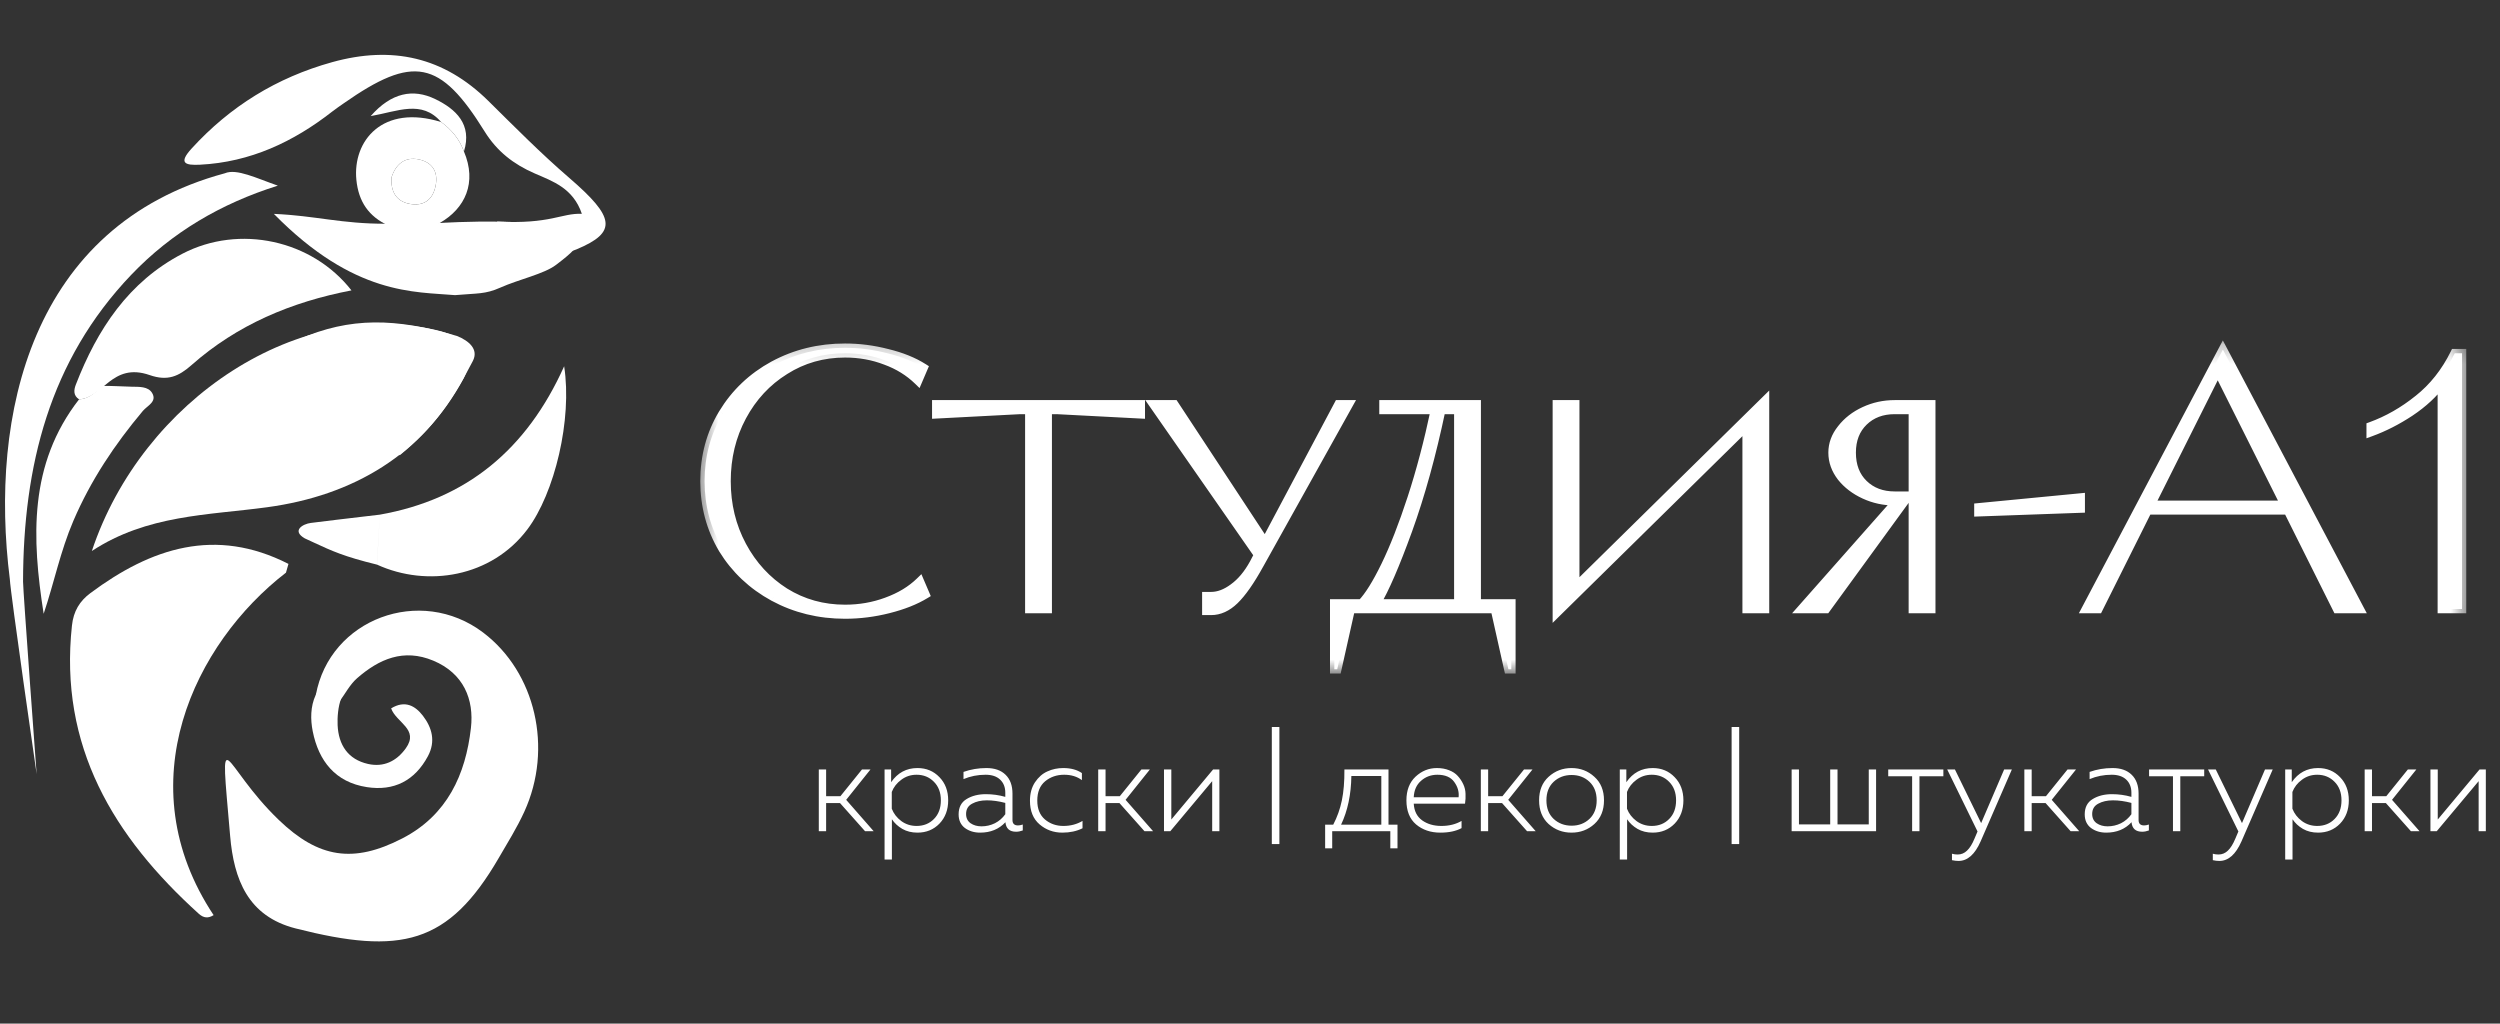 <?xml version="1.0" encoding="UTF-8"?> <svg xmlns="http://www.w3.org/2000/svg" width="127" height="52" viewBox="0 0 127 52" fill="none"><rect x="0" y="0" width="127" height="52" fill="#333333" stroke="none"/><g clip-path="url(#clip0_2037_70)"><path d="M42.931 31.216C41.608 31.216 40.397 30.919 39.297 30.325C38.209 29.731 37.35 28.921 36.72 27.894C36.102 26.855 35.793 25.704 35.793 24.442C35.793 23.18 36.102 22.035 36.72 21.009C37.35 19.969 38.209 19.153 39.297 18.559C40.397 17.965 41.608 17.668 42.931 17.668C43.648 17.668 44.365 17.761 45.082 17.946C45.798 18.12 46.41 18.367 46.917 18.689L46.639 19.338C46.182 18.893 45.632 18.552 44.989 18.318C44.346 18.07 43.66 17.946 42.931 17.946C41.806 17.946 40.786 18.237 39.872 18.819C38.957 19.388 38.234 20.167 37.703 21.157C37.171 22.147 36.905 23.242 36.905 24.442C36.905 25.642 37.171 26.737 37.703 27.727C38.234 28.717 38.957 29.502 39.872 30.084C40.786 30.653 41.806 30.938 42.931 30.938C43.672 30.938 44.377 30.814 45.044 30.566C45.724 30.319 46.287 29.979 46.732 29.546L47.01 30.195C46.503 30.505 45.879 30.752 45.137 30.938C44.408 31.123 43.672 31.216 42.931 31.216ZM53.221 30.938H52.294V20.823H51.831L47.567 21.046V20.545H57.949V21.046L53.685 20.823H53.221V30.938ZM67.997 20.545H68.516L63.974 28.692C63.517 29.521 63.096 30.121 62.713 30.492C62.343 30.851 61.947 31.03 61.527 31.03H61.286V30.288H61.527C61.898 30.288 62.274 30.146 62.658 29.861C63.053 29.577 63.399 29.162 63.696 28.618L63.918 28.191L58.597 20.545H59.654L64.271 27.56L67.997 20.545ZM75.014 30.659H76.775V34H76.627L75.941 30.938H68.618L67.932 34H67.784V30.659H69.174C69.532 30.288 69.934 29.645 70.379 28.729C70.824 27.814 71.269 26.675 71.714 25.314C72.159 23.953 72.555 22.456 72.9 20.823H70.286V20.545H75.014V30.659ZM74.087 30.659V20.823H73.216C72.734 23.112 72.171 25.147 71.529 26.929C70.886 28.698 70.348 29.942 69.916 30.659H74.087ZM88.734 21.64L79.093 31.123V20.545H80.02V29.843L89.661 20.359V30.938H88.734V21.64ZM91.523 30.938L96.362 25.463H96.251C95.707 25.463 95.194 25.351 94.713 25.129C94.23 24.906 93.841 24.609 93.544 24.238C93.248 23.854 93.1 23.44 93.1 22.994C93.1 22.561 93.248 22.159 93.544 21.788C93.841 21.404 94.23 21.101 94.713 20.879C95.194 20.656 95.707 20.545 96.251 20.545H98.105V30.938H97.178V20.823H96.251C95.609 20.823 95.083 21.021 94.675 21.417C94.267 21.813 94.064 22.339 94.064 22.994C94.064 23.663 94.267 24.195 94.675 24.59C95.083 24.986 95.609 25.184 96.251 25.184H96.956L92.766 30.938H91.523ZM105.699 25.834L100.508 26.02V25.778L105.699 25.277V25.834ZM119.874 30.938H118.725L116.222 25.927H109.102L106.599 30.938H105.969L112.922 17.761L119.874 30.938ZM112.662 18.837L109.251 25.648H116.073L112.662 18.837ZM124.05 19.431C123.642 19.988 123.104 20.489 122.437 20.934C121.782 21.367 121.114 21.708 120.435 21.955V21.658C121.288 21.349 122.091 20.891 122.845 20.285C123.611 19.678 124.229 18.899 124.699 17.946H125.07V30.938H124.05V19.431Z" fill="white"></path><mask id="mask0_2037_70" style="mask-type:luminance" maskUnits="userSpaceOnUse" x="35" y="17" width="91" height="18"><path d="M125.352 17.266H35.557V34.237H125.352V17.266Z" fill="white"></path><path d="M42.93 31.215C41.607 31.215 40.396 30.918 39.296 30.324C38.208 29.73 37.349 28.92 36.719 27.893C36.101 26.854 35.792 25.703 35.792 24.441C35.792 23.179 36.101 22.035 36.719 21.008C37.349 19.968 38.208 19.152 39.296 18.558C40.396 17.964 41.607 17.667 42.93 17.667C43.647 17.667 44.364 17.76 45.08 17.945C45.797 18.119 46.409 18.366 46.916 18.688L46.638 19.337C46.181 18.892 45.63 18.552 44.988 18.317C44.345 18.069 43.659 17.945 42.93 17.945C41.805 17.945 40.785 18.236 39.871 18.818C38.956 19.387 38.233 20.166 37.702 21.156C37.17 22.146 36.904 23.241 36.904 24.441C36.904 25.641 37.17 26.736 37.702 27.726C38.233 28.716 38.956 29.501 39.871 30.083C40.785 30.652 41.805 30.937 42.93 30.937C43.671 30.937 44.376 30.813 45.043 30.565C45.723 30.318 46.285 29.978 46.73 29.545L47.009 30.194C46.502 30.503 45.878 30.751 45.136 30.937C44.407 31.122 43.671 31.215 42.93 31.215ZM53.22 30.937H52.293V20.822H51.83L47.566 21.045V20.544H57.948V21.045L53.684 20.822H53.22V30.937ZM67.996 20.544H68.515L63.973 28.691C63.515 29.52 63.095 30.12 62.712 30.491C62.341 30.85 61.946 31.029 61.526 31.029H61.285V30.287H61.526C61.896 30.287 62.273 30.145 62.656 29.86C63.052 29.576 63.398 29.161 63.695 28.617L63.917 28.19L58.596 20.544H59.653L64.269 27.559L67.996 20.544ZM75.013 30.658H76.774V33.999H76.626L75.94 30.937H68.617L67.931 33.999H67.782V30.658H69.173C69.531 30.287 69.933 29.644 70.378 28.728C70.823 27.813 71.268 26.674 71.713 25.313C72.158 23.952 72.553 22.455 72.899 20.822H70.285V20.544H75.013V30.658ZM74.086 30.658V20.822H73.215C72.732 23.111 72.17 25.146 71.527 26.928C70.885 28.697 70.347 29.941 69.914 30.658H74.086ZM88.733 21.639L79.092 31.122V20.544H80.019V29.842L89.66 20.358V30.937H88.733V21.639ZM91.522 30.937L96.361 25.462H96.25C95.706 25.462 95.193 25.35 94.711 25.128C94.229 24.905 93.84 24.608 93.543 24.237C93.247 23.853 93.098 23.439 93.098 22.993C93.098 22.56 93.247 22.158 93.543 21.787C93.84 21.404 94.229 21.1 94.711 20.878C95.193 20.655 95.706 20.544 96.25 20.544H98.104V30.937H97.177V20.822H96.25C95.607 20.822 95.082 21.02 94.674 21.416C94.266 21.812 94.062 22.338 94.062 22.993C94.062 23.662 94.266 24.194 94.674 24.59C95.082 24.985 95.607 25.183 96.25 25.183H96.955L92.764 30.937H91.522ZM105.698 25.833L100.506 26.018V25.777L105.698 25.276V25.833ZM119.873 30.937H118.723L116.22 25.926H109.101L106.598 30.937H105.968L112.92 17.76L119.873 30.937ZM112.661 18.836L109.249 25.647H116.072L112.661 18.836ZM124.049 19.43C123.641 19.987 123.103 20.488 122.436 20.933C121.781 21.366 121.113 21.707 120.433 21.954V21.657C121.286 21.348 122.09 20.89 122.844 20.284C123.61 19.677 124.228 18.898 124.698 17.945H125.069V30.937H124.049V19.43Z" fill="black"></path></mask><g mask="url(#mask0_2037_70)"><path d="M39.296 30.324L39.191 30.515L39.193 30.516L39.296 30.324ZM36.719 27.893L36.532 28.004L36.532 28.005L36.533 28.007L36.719 27.893ZM36.719 21.007L36.533 20.894L36.532 20.895L36.719 21.007ZM39.296 18.558L39.193 18.366L39.191 18.366L39.296 18.558ZM45.08 17.945L45.026 18.156L45.028 18.157L45.029 18.157L45.08 17.945ZM46.916 18.688L47.116 18.773L47.189 18.603L47.032 18.503L46.916 18.688ZM46.638 19.337L46.486 19.493L46.713 19.714L46.838 19.423L46.638 19.337ZM44.988 18.316L44.91 18.52L44.911 18.52L44.913 18.521L44.988 18.316ZM39.871 18.817L39.986 19.002L39.987 19.001L39.871 18.817ZM39.871 30.082L39.754 30.267L39.756 30.268L39.871 30.082ZM45.043 30.565L44.969 30.36L44.968 30.361L45.043 30.565ZM46.73 29.544L46.931 29.459L46.806 29.167L46.579 29.388L46.73 29.544ZM47.008 30.194L47.122 30.38L47.283 30.282L47.209 30.108L47.008 30.194ZM45.136 30.936L45.083 30.725L45.082 30.725L45.136 30.936ZM42.93 30.997C41.641 30.997 40.466 30.708 39.399 30.132L39.193 30.516C40.326 31.128 41.573 31.433 42.93 31.433V30.997ZM39.4 30.133C38.345 29.556 37.514 28.772 36.904 27.779L36.533 28.007C37.184 29.067 38.072 29.904 39.191 30.515L39.4 30.133ZM36.906 27.781C36.309 26.777 36.009 25.665 36.009 24.441H35.574C35.574 25.74 35.893 26.93 36.532 28.004L36.906 27.781ZM36.009 24.441C36.009 23.216 36.309 22.111 36.905 21.12L36.532 20.895C35.893 21.957 35.574 23.141 35.574 24.441H36.009ZM36.905 21.12C37.515 20.114 38.345 19.325 39.4 18.749L39.191 18.366C38.071 18.978 37.183 19.821 36.533 20.894L36.905 21.12ZM39.399 18.749C40.466 18.173 41.641 17.884 42.93 17.884V17.449C41.573 17.449 40.326 17.754 39.193 18.366L39.399 18.749ZM42.93 17.884C43.628 17.884 44.326 17.975 45.026 18.156L45.135 17.734C44.401 17.544 43.666 17.449 42.93 17.449V17.884ZM45.029 18.157C45.728 18.326 46.317 18.565 46.799 18.871L47.032 18.503C46.502 18.166 45.866 17.911 45.132 17.733L45.029 18.157ZM46.716 18.602L46.438 19.251L46.838 19.423L47.116 18.773L46.716 18.602ZM46.789 19.181C46.309 18.712 45.732 18.356 45.062 18.111L44.913 18.521C45.529 18.746 46.052 19.071 46.486 19.493L46.789 19.181ZM45.066 18.113C44.397 17.855 43.684 17.727 42.93 17.727V18.163C43.634 18.163 44.293 18.282 44.91 18.52L45.066 18.113ZM42.93 17.727C41.765 17.727 40.705 18.029 39.754 18.633L39.987 19.001C40.866 18.443 41.844 18.163 42.93 18.163V17.727ZM39.756 18.632C38.807 19.222 38.058 20.031 37.51 21.053L37.893 21.259C38.407 20.301 39.105 19.55 39.986 19.002L39.756 18.632ZM37.51 21.053C36.96 22.076 36.687 23.207 36.687 24.441H37.122C37.122 23.274 37.38 22.215 37.893 21.259L37.51 21.053ZM36.687 24.441C36.687 25.674 36.96 26.805 37.51 27.829L37.893 27.622C37.38 26.666 37.122 25.607 37.122 24.441H36.687ZM37.51 27.829C38.058 28.85 38.807 29.664 39.754 30.267L39.987 29.899C39.105 29.338 38.407 28.581 37.893 27.622L37.51 27.829ZM39.756 30.268C40.706 30.859 41.766 31.154 42.93 31.154V30.718C41.844 30.718 40.864 30.444 39.986 29.898L39.756 30.268ZM42.93 31.154C43.696 31.154 44.426 31.026 45.119 30.769L44.968 30.361C44.325 30.599 43.647 30.718 42.93 30.718V31.154ZM45.118 30.77C45.822 30.514 46.412 30.158 46.882 29.701L46.579 29.388C46.159 29.797 45.625 30.122 44.969 30.36L45.118 30.77ZM46.53 29.63L46.809 30.28L47.209 30.108L46.931 29.459L46.53 29.63ZM46.895 30.008C46.412 30.303 45.809 30.543 45.083 30.725L45.189 31.148C45.946 30.958 46.592 30.703 47.122 30.38L46.895 30.008ZM45.082 30.725C44.37 30.906 43.653 30.997 42.93 30.997V31.433C43.69 31.433 44.443 31.337 45.19 31.148L45.082 30.725ZM53.22 30.936V31.154H53.438V30.936H53.22ZM52.293 30.936H52.075V31.154H52.293V30.936ZM52.293 20.822H52.511V20.604H52.293V20.822ZM51.83 20.822V20.604H51.824L51.818 20.604L51.83 20.822ZM47.566 21.044H47.348V21.274L47.577 21.262L47.566 21.044ZM47.566 20.543V20.325H47.348V20.543H47.566ZM57.948 20.543H58.166V20.325H57.948V20.543ZM57.948 21.044L57.937 21.262L58.166 21.274V21.044H57.948ZM53.684 20.822L53.695 20.604L53.689 20.604H53.684V20.822ZM53.22 20.822V20.604H53.002V20.822H53.22ZM53.22 30.718H52.293V31.154H53.22V30.718ZM52.511 30.936V20.822H52.075V30.936H52.511ZM52.293 20.604H51.83V21.04H52.293V20.604ZM51.818 20.604L47.554 20.827L47.577 21.262L51.841 21.039L51.818 20.604ZM47.783 21.044V20.543H47.348V21.044H47.783ZM47.566 20.761H57.948V20.325H47.566V20.761ZM57.73 20.543V21.044H58.166V20.543H57.73ZM57.959 20.827L53.695 20.604L53.672 21.039L57.937 21.262L57.959 20.827ZM53.684 20.604H53.22V21.04H53.684V20.604ZM53.002 20.822V30.936H53.438V20.822H53.002ZM67.996 20.543V20.325H67.865L67.804 20.441L67.996 20.543ZM68.515 20.543L68.705 20.649L68.886 20.325H68.515V20.543ZM63.973 28.691L63.783 28.584L63.782 28.585L63.973 28.691ZM61.285 31.029H61.067V31.247H61.285V31.029ZM61.285 30.287V30.069H61.067V30.287H61.285ZM62.656 29.86L62.529 29.683L62.528 29.684L62.527 29.685L62.656 29.86ZM63.695 28.616L63.886 28.721L63.887 28.719L63.888 28.717L63.695 28.616ZM63.917 28.19L64.11 28.29L64.171 28.173L64.096 28.065L63.917 28.19ZM58.596 20.543V20.325H58.179L58.417 20.668L58.596 20.543ZM59.653 20.543L59.835 20.423L59.77 20.325H59.653V20.543ZM64.269 27.558L64.088 27.678L64.29 27.985L64.462 27.661L64.269 27.558ZM67.996 20.761H68.515V20.325H67.996V20.761ZM68.325 20.437L63.783 28.584L64.163 28.797L68.705 20.649L68.325 20.437ZM63.782 28.585C63.329 29.408 62.921 29.986 62.561 30.334L62.863 30.648C63.27 30.254 63.702 29.632 64.163 28.796L63.782 28.585ZM62.561 30.334C62.221 30.663 61.877 30.811 61.526 30.811V31.247C62.014 31.247 62.462 31.036 62.863 30.648L62.561 30.334ZM61.526 30.811H61.285V31.247H61.526V30.811ZM61.502 31.029V30.287H61.067V31.029H61.502ZM61.285 30.505H61.526V30.069H61.285V30.505ZM61.526 30.505C61.955 30.505 62.376 30.339 62.786 30.035L62.527 29.685C62.17 29.95 61.838 30.069 61.526 30.069V30.505ZM62.783 30.037C63.212 29.729 63.578 29.286 63.886 28.721L63.504 28.512C63.218 29.035 62.892 29.422 62.529 29.683L62.783 30.037ZM63.888 28.717L64.11 28.29L63.724 28.089L63.502 28.516L63.888 28.717ZM64.096 28.065L58.775 20.419L58.417 20.668L63.739 28.314L64.096 28.065ZM58.596 20.761H59.653V20.325H58.596V20.761ZM59.471 20.663L64.088 27.678L64.451 27.439L59.835 20.423L59.471 20.663ZM64.462 27.661L68.188 20.646L67.804 20.441L64.077 27.456L64.462 27.661ZM75.013 30.658H74.795V30.876H75.013V30.658ZM76.774 30.658H76.992V30.44H76.774V30.658ZM76.774 33.998V34.216H76.992V33.998H76.774ZM76.626 33.998L76.413 34.046L76.452 34.216H76.626V33.998ZM75.94 30.936L76.152 30.889L76.114 30.718H75.94V30.936ZM68.616 30.936V30.718H68.442L68.404 30.889L68.616 30.936ZM67.931 33.998V34.216H68.105L68.143 34.046L67.931 33.998ZM67.782 33.998H67.564V34.216H67.782V33.998ZM67.782 30.658V30.44H67.564V30.658H67.782ZM69.173 30.658V30.876H69.265L69.329 30.809L69.173 30.658ZM72.899 20.822L73.112 20.867L73.168 20.604H72.899V20.822ZM70.285 20.822H70.067V21.04H70.285V20.822ZM70.285 20.543V20.325H70.067V20.543H70.285ZM75.013 20.543H75.231V20.325H75.013V20.543ZM74.086 30.658V30.876H74.303V30.658H74.086ZM74.086 20.822H74.303V20.604H74.086V20.822ZM73.215 20.822V20.604H73.038L73.001 20.777L73.215 20.822ZM71.527 26.928L71.732 27.002L71.732 27.002L71.527 26.928ZM69.914 30.658L69.728 30.545L69.529 30.876H69.914V30.658ZM75.013 30.876H76.774V30.44H75.013V30.876ZM76.556 30.658V33.998H76.992V30.658H76.556ZM76.774 33.781H76.626V34.216H76.774V33.781ZM76.838 33.951L76.152 30.889L75.728 30.984L76.413 34.046L76.838 33.951ZM75.94 30.718H68.616V31.154H75.94V30.718ZM68.404 30.889L67.718 33.951L68.143 34.046L68.829 30.984L68.404 30.889ZM67.931 33.781H67.782V34.216H67.931V33.781ZM68 33.998V30.658H67.564V33.998H68ZM67.782 30.876H69.173V30.44H67.782V30.876ZM69.329 30.809C69.713 30.413 70.126 29.743 70.573 28.823L70.182 28.632C69.739 29.543 69.35 30.161 69.016 30.506L69.329 30.809ZM70.573 28.823C71.024 27.896 71.473 26.748 71.919 25.381L71.506 25.245C71.063 26.6 70.621 27.729 70.182 28.632L70.573 28.823ZM71.919 25.381C72.367 24.011 72.765 22.506 73.112 20.867L72.686 20.776C72.342 22.403 71.948 23.893 71.506 25.245L71.919 25.381ZM72.899 20.604H70.285V21.04H72.899V20.604ZM70.503 20.822V20.543H70.067V20.822H70.503ZM70.285 20.761H75.013V20.325H70.285V20.761ZM74.795 20.543V30.658H75.231V20.543H74.795ZM74.303 30.658V20.822H73.868V30.658H74.303ZM74.086 20.604H73.215V21.04H74.086V20.604ZM73.001 20.777C72.521 23.058 71.961 25.083 71.323 26.854L71.732 27.002C72.379 25.209 72.944 23.163 73.427 20.867L73.001 20.777ZM71.323 26.853C70.68 28.621 70.149 29.847 69.728 30.545L70.101 30.77C70.545 30.033 71.089 28.772 71.732 27.002L71.323 26.853ZM69.914 30.876H74.086V30.44H69.914V30.876ZM88.733 21.638H88.95V21.119L88.58 21.483L88.733 21.638ZM79.092 31.122H78.874V31.642L79.244 31.277L79.092 31.122ZM79.092 20.543V20.325H78.874V20.543H79.092ZM80.019 20.543H80.236V20.325H80.019V20.543ZM80.019 29.841H79.801V30.361L80.171 29.997L80.019 29.841ZM89.66 20.358H89.877V19.838L89.507 20.202L89.66 20.358ZM89.66 30.936V31.154H89.877V30.936H89.66ZM88.733 30.936H88.515V31.154H88.733V30.936ZM88.58 21.483L78.939 30.966L79.244 31.277L88.885 21.794L88.58 21.483ZM79.309 31.122V20.543H78.874V31.122H79.309ZM79.092 20.761H80.019V20.325H79.092V20.761ZM79.801 20.543V29.841H80.236V20.543H79.801ZM80.171 29.997L89.812 20.513L89.507 20.202L79.866 29.686L80.171 29.997ZM89.442 20.358V30.936H89.877V20.358H89.442ZM89.66 30.718H88.733V31.154H89.66V30.718ZM88.95 30.936V21.638H88.515V30.936H88.95ZM91.522 30.936L91.359 30.792L91.039 31.154H91.522V30.936ZM96.361 25.461L96.524 25.606L96.844 25.244H96.361V25.461ZM93.543 24.236L93.371 24.37L93.372 24.371L93.373 24.373L93.543 24.236ZM93.543 21.787L93.713 21.923L93.714 21.922L93.715 21.92L93.543 21.787ZM98.104 20.543H98.322V20.325H98.104V20.543ZM98.104 30.936V31.154H98.322V30.936H98.104ZM97.177 30.936H96.959V31.154H97.177V30.936ZM97.177 20.822H97.395V20.604H97.177V20.822ZM96.954 25.183L97.13 25.311L97.383 24.965H96.954V25.183ZM92.764 30.936V31.154H92.875L92.94 31.065L92.764 30.936ZM91.685 31.081L96.524 25.606L96.198 25.317L91.359 30.792L91.685 31.081ZM96.361 25.244H96.25V25.679H96.361V25.244ZM96.25 25.244C95.737 25.244 95.255 25.139 94.802 24.93L94.62 25.325C95.131 25.561 95.675 25.679 96.25 25.679V25.244ZM94.802 24.93C94.347 24.719 93.986 24.442 93.713 24.1L93.373 24.373C93.693 24.773 94.111 25.09 94.62 25.325L94.802 24.93ZM93.715 24.103C93.445 23.754 93.316 23.386 93.316 22.993H92.88C92.88 23.491 93.048 23.952 93.371 24.37L93.715 24.103ZM93.316 22.993C93.316 22.614 93.444 22.259 93.713 21.923L93.373 21.651C93.049 22.056 92.88 22.506 92.88 22.993H93.316ZM93.715 21.92C93.989 21.567 94.349 21.285 94.802 21.075L94.62 20.68C94.109 20.915 93.691 21.24 93.371 21.653L93.715 21.92ZM94.802 21.075C95.255 20.866 95.737 20.761 96.25 20.761V20.325C95.675 20.325 95.131 20.443 94.62 20.68L94.802 21.075ZM96.25 20.761H98.104V20.325H96.25V20.761ZM97.886 20.543V30.936H98.322V20.543H97.886ZM98.104 30.718H97.177V31.154H98.104V30.718ZM97.395 30.936V20.822H96.959V30.936H97.395ZM97.177 20.604H96.25V21.04H97.177V20.604ZM96.25 20.604C95.559 20.604 94.977 20.819 94.522 21.259L94.826 21.572C95.188 21.221 95.656 21.04 96.25 21.04V20.604ZM94.522 21.259C94.066 21.702 93.845 22.288 93.845 22.993H94.28C94.28 22.386 94.467 21.921 94.826 21.572L94.522 21.259ZM93.845 22.993C93.845 23.709 94.065 24.301 94.522 24.745L94.826 24.433C94.467 24.085 94.28 23.613 94.28 22.993H93.845ZM94.522 24.745C94.977 25.186 95.559 25.401 96.25 25.401V24.965C95.656 24.965 95.188 24.784 94.826 24.433L94.522 24.745ZM96.25 25.401H96.954V24.965H96.25V25.401ZM96.779 25.055L92.589 30.808L92.94 31.065L97.13 25.311L96.779 25.055ZM92.764 30.718H91.522V31.154H92.764V30.718ZM105.698 25.833L105.705 26.05L105.915 26.043V25.833H105.698ZM100.506 26.018H100.289V26.244L100.514 26.236L100.506 26.018ZM100.506 25.777L100.485 25.56L100.289 25.579V25.777H100.506ZM105.698 25.276H105.915V25.036L105.677 25.059L105.698 25.276ZM105.69 25.615L100.499 25.8L100.514 26.236L105.705 26.05L105.69 25.615ZM100.724 26.018V25.777H100.289V26.018H100.724ZM100.527 25.994L105.718 25.493L105.677 25.059L100.485 25.56L100.527 25.994ZM105.48 25.276V25.833H105.915V25.276H105.48ZM119.873 30.936V31.154H120.234L120.065 30.835L119.873 30.936ZM118.723 30.936L118.529 31.034L118.589 31.154H118.723V30.936ZM116.22 25.925L116.415 25.828L116.355 25.707H116.22V25.925ZM109.101 25.925V25.707H108.966L108.906 25.828L109.101 25.925ZM106.598 30.936V31.154H106.733L106.793 31.034L106.598 30.936ZM105.968 30.936L105.775 30.835L105.607 31.154H105.968V30.936ZM112.92 17.759L113.113 17.658L112.92 17.293L112.728 17.658L112.92 17.759ZM112.661 18.836L112.855 18.738L112.661 18.35L112.466 18.738L112.661 18.836ZM109.249 25.647L109.055 25.549L108.897 25.865H109.249V25.647ZM116.072 25.647V25.865H116.425L116.267 25.549L116.072 25.647ZM119.873 30.718H118.723V31.154H119.873V30.718ZM118.918 30.839L116.415 25.828L116.026 26.023L118.529 31.034L118.918 30.839ZM116.22 25.707H109.101V26.143H116.22V25.707ZM108.906 25.828L106.403 30.839L106.793 31.034L109.296 26.023L108.906 25.828ZM106.598 30.718H105.968V31.154H106.598V30.718ZM106.16 31.038L113.113 17.861L112.728 17.658L105.775 30.835L106.16 31.038ZM112.728 17.861L119.68 31.038L120.065 30.835L113.113 17.658L112.728 17.861ZM112.466 18.738L109.055 25.549L109.444 25.745L112.855 18.933L112.466 18.738ZM109.249 25.865H116.072V25.429H109.249V25.865ZM116.267 25.549L112.855 18.738L112.466 18.933L115.878 25.745L116.267 25.549ZM124.049 19.43H124.266V18.764L123.873 19.301L124.049 19.43ZM122.436 20.933L122.556 21.115L122.556 21.114L122.436 20.933ZM120.433 21.954H120.216V22.265L120.508 22.159L120.433 21.954ZM120.433 21.657L120.359 21.452L120.216 21.504V21.657H120.433ZM122.844 20.283L122.709 20.113L122.707 20.113L122.844 20.283ZM124.698 17.945V17.727H124.562L124.502 17.849L124.698 17.945ZM125.068 17.945H125.286V17.727H125.068V17.945ZM125.068 30.936V31.154H125.286V30.936H125.068ZM124.049 30.936H123.831V31.154H124.049V30.936ZM123.873 19.301C123.483 19.834 122.965 20.318 122.315 20.752L122.556 21.114C123.242 20.657 123.799 20.139 124.224 19.559L123.873 19.301ZM122.316 20.751C121.674 21.176 121.021 21.508 120.359 21.749L120.508 22.159C121.205 21.905 121.887 21.556 122.556 21.115L122.316 20.751ZM120.651 21.954V21.657H120.216V21.954H120.651ZM120.507 21.862C121.384 21.544 122.209 21.073 122.98 20.453L122.707 20.113C121.971 20.706 121.188 21.151 120.359 21.452L120.507 21.862ZM122.979 20.454C123.772 19.826 124.41 19.021 124.893 18.041L124.502 17.849C124.046 18.775 123.447 19.528 122.709 20.113L122.979 20.454ZM124.698 18.163H125.068V17.727H124.698V18.163ZM124.851 17.945V30.936H125.286V17.945H124.851ZM125.068 30.718H124.049V31.154H125.068V30.718ZM124.266 30.936V19.43H123.831V30.936H124.266Z" fill="white"></path></g><path d="M41.967 42.226H41.595V39.089H41.967V40.448H42.692L43.789 39.089H44.22L42.986 40.631L44.383 42.226H43.945L42.672 40.795H41.967V42.226ZM45.269 39.736C45.6 39.256 46.046 39.017 46.608 39.017C47.056 39.017 47.428 39.171 47.724 39.481C48.02 39.786 48.168 40.178 48.168 40.657C48.168 41.137 48.02 41.531 47.724 41.84C47.428 42.145 47.056 42.298 46.608 42.298C46.316 42.298 46.059 42.235 45.837 42.108C45.615 41.978 45.439 41.814 45.308 41.618V43.664H44.936V39.089H45.269V39.736ZM47.796 40.657C47.796 40.265 47.679 39.952 47.444 39.716C47.209 39.476 46.915 39.357 46.562 39.357C46.27 39.357 46.011 39.441 45.785 39.612C45.559 39.777 45.398 39.984 45.302 40.232V41.082C45.398 41.331 45.559 41.54 45.785 41.71C46.011 41.875 46.27 41.958 46.562 41.958C46.919 41.958 47.213 41.84 47.444 41.605C47.679 41.37 47.796 41.054 47.796 40.657ZM51.434 41.657C51.434 41.84 51.528 41.932 51.715 41.932C51.785 41.932 51.865 41.917 51.957 41.886V42.187C51.839 42.23 51.726 42.252 51.617 42.252C51.286 42.252 51.106 42.091 51.075 41.769C50.749 42.122 50.32 42.298 49.789 42.298C49.489 42.298 49.232 42.219 49.018 42.063C48.805 41.901 48.698 41.67 48.698 41.37C48.698 41.013 48.833 40.753 49.103 40.592C49.373 40.426 49.7 40.344 50.083 40.344C50.418 40.344 50.747 40.389 51.069 40.481V40.272C51.069 39.993 50.982 39.771 50.807 39.605C50.633 39.44 50.387 39.357 50.07 39.357C49.669 39.357 49.295 39.431 48.946 39.579V39.213C49.316 39.082 49.704 39.017 50.109 39.017C50.527 39.017 50.851 39.13 51.082 39.357C51.317 39.583 51.434 39.904 51.434 40.317V41.657ZM49.077 41.35C49.077 41.555 49.153 41.712 49.306 41.821C49.458 41.925 49.643 41.978 49.861 41.978C50.1 41.978 50.327 41.925 50.54 41.821C50.753 41.712 50.929 41.559 51.069 41.363V40.788C50.738 40.701 50.427 40.657 50.135 40.657C49.839 40.657 49.589 40.714 49.384 40.827C49.179 40.936 49.077 41.111 49.077 41.35ZM52.322 40.677C52.322 40.311 52.407 39.999 52.576 39.742C52.751 39.481 52.962 39.295 53.21 39.187C53.458 39.073 53.726 39.017 54.013 39.017C54.396 39.017 54.712 39.102 54.96 39.272V39.631C54.716 39.448 54.416 39.357 54.059 39.357C53.684 39.357 53.362 39.468 53.092 39.69C52.827 39.912 52.694 40.239 52.694 40.67C52.694 41.084 52.822 41.403 53.079 41.625C53.34 41.847 53.654 41.958 54.02 41.958C54.381 41.958 54.705 41.873 54.992 41.703V42.076C54.696 42.224 54.355 42.298 53.967 42.298C53.523 42.298 53.138 42.158 52.812 41.88C52.485 41.601 52.322 41.2 52.322 40.677ZM56.162 42.226H55.789V39.089H56.162V40.448H56.886L57.983 39.089H58.414L57.18 40.631L58.578 42.226H58.14L56.867 40.795H56.162V42.226ZM59.451 42.226H59.131V39.089H59.503V41.631L61.625 39.089H61.945V42.226H61.579V39.683L59.451 42.226ZM64.993 42.88H64.608V36.932H64.993V42.88ZM67.676 43.095H67.317V41.893H67.728C67.929 41.509 68.075 41.1 68.166 40.664C68.257 40.224 68.301 39.699 68.296 39.089H70.536V41.893H70.993V43.095H70.628V42.226H67.676V43.095ZM68.649 39.422C68.636 40.363 68.462 41.187 68.127 41.893H70.171V39.422H68.649ZM71.446 40.657C71.446 40.148 71.6 39.747 71.909 39.455C72.223 39.163 72.584 39.017 72.993 39.017C73.224 39.017 73.431 39.054 73.614 39.128C73.796 39.197 73.942 39.294 74.051 39.415C74.164 39.537 74.258 39.677 74.332 39.834C74.406 39.991 74.445 40.154 74.449 40.324C74.458 40.49 74.449 40.657 74.423 40.827H71.818C71.84 41.202 71.983 41.485 72.249 41.677C72.514 41.864 72.839 41.958 73.222 41.958C73.614 41.958 73.955 41.873 74.247 41.703V42.069C73.964 42.222 73.605 42.298 73.169 42.298C72.677 42.298 72.266 42.158 71.935 41.88C71.609 41.601 71.446 41.193 71.446 40.657ZM74.097 40.501C74.127 40.226 74.053 39.967 73.875 39.723C73.701 39.479 73.415 39.357 73.019 39.357C72.697 39.357 72.421 39.459 72.19 39.664C71.959 39.864 71.835 40.143 71.818 40.501H74.097ZM75.598 42.226H75.226V39.089H75.598V40.448H76.323L77.42 39.089H77.851L76.617 40.631L78.014 42.226H77.576L76.303 40.795H75.598V42.226ZM78.669 41.86C78.347 41.564 78.186 41.163 78.186 40.657C78.186 40.152 78.347 39.753 78.669 39.461C78.996 39.165 79.383 39.017 79.832 39.017C80.284 39.017 80.672 39.165 80.994 39.461C81.32 39.753 81.483 40.152 81.483 40.657C81.483 41.163 81.32 41.564 80.994 41.86C80.672 42.152 80.284 42.298 79.832 42.298C79.383 42.298 78.996 42.152 78.669 41.86ZM80.746 41.599C80.989 41.368 81.111 41.054 81.111 40.657C81.111 40.261 80.989 39.947 80.746 39.716C80.502 39.485 80.199 39.37 79.838 39.37C79.477 39.37 79.172 39.485 78.924 39.716C78.68 39.947 78.558 40.261 78.558 40.657C78.558 41.054 78.68 41.368 78.924 41.599C79.172 41.83 79.477 41.945 79.838 41.945C80.199 41.945 80.502 41.83 80.746 41.599ZM82.618 39.736C82.949 39.256 83.395 39.017 83.957 39.017C84.405 39.017 84.777 39.171 85.073 39.481C85.369 39.786 85.517 40.178 85.517 40.657C85.517 41.137 85.369 41.531 85.073 41.84C84.777 42.145 84.405 42.298 83.957 42.298C83.665 42.298 83.408 42.235 83.186 42.108C82.964 41.978 82.788 41.814 82.657 41.618V43.664H82.285V39.089H82.618V39.736ZM85.145 40.657C85.145 40.265 85.027 39.952 84.792 39.716C84.557 39.476 84.263 39.357 83.911 39.357C83.619 39.357 83.36 39.441 83.134 39.612C82.907 39.777 82.746 39.984 82.651 40.232V41.082C82.746 41.331 82.907 41.54 83.134 41.71C83.36 41.875 83.619 41.958 83.911 41.958C84.268 41.958 84.561 41.84 84.792 41.605C85.027 41.37 85.145 41.054 85.145 40.657ZM88.351 42.88H87.966V36.932H88.351V42.88ZM95.305 42.226H91.015V39.089H91.387V41.88H92.974V39.089H93.346V41.88H94.933V39.089H95.305V42.226ZM97.508 42.226H97.136V39.435H95.922V39.089H98.723V39.435H97.508V42.226ZM100.642 41.814L101.811 39.089H102.203L100.616 42.742C100.324 43.405 99.95 43.736 99.493 43.736C99.388 43.736 99.278 43.723 99.16 43.697V43.37C99.256 43.396 99.352 43.409 99.447 43.409C99.63 43.409 99.789 43.344 99.924 43.213C100.063 43.082 100.19 42.88 100.303 42.605L100.459 42.239L98.918 39.089H99.31L100.642 41.814ZM103.209 42.226H102.837V39.089H103.209V40.448H103.934L105.031 39.089H105.462L104.228 40.631L105.625 42.226H105.188L103.915 40.795H103.209V42.226ZM108.64 41.657C108.64 41.84 108.734 41.932 108.921 41.932C108.991 41.932 109.071 41.917 109.163 41.886V42.187C109.045 42.23 108.932 42.252 108.823 42.252C108.492 42.252 108.312 42.091 108.281 41.769C107.955 42.122 107.526 42.298 106.995 42.298C106.694 42.298 106.438 42.219 106.224 42.063C106.011 41.901 105.904 41.67 105.904 41.37C105.904 41.013 106.039 40.753 106.309 40.592C106.579 40.426 106.906 40.344 107.289 40.344C107.624 40.344 107.952 40.389 108.275 40.481V40.272C108.275 39.993 108.188 39.771 108.014 39.605C107.839 39.44 107.593 39.357 107.276 39.357C106.875 39.357 106.501 39.431 106.152 39.579V39.213C106.522 39.082 106.91 39.017 107.315 39.017C107.733 39.017 108.057 39.13 108.288 39.357C108.523 39.583 108.64 39.904 108.64 40.317V41.657ZM106.283 41.35C106.283 41.555 106.359 41.712 106.512 41.821C106.664 41.925 106.849 41.978 107.067 41.978C107.306 41.978 107.532 41.925 107.746 41.821C107.959 41.712 108.135 41.559 108.275 41.363V40.788C107.944 40.701 107.633 40.657 107.341 40.657C107.045 40.657 106.795 40.714 106.59 40.827C106.385 40.936 106.283 41.111 106.283 41.35ZM110.759 42.226H110.387V39.435H109.173V39.089H111.974V39.435H110.759V42.226ZM113.893 41.814L115.062 39.089H115.454L113.867 42.742C113.575 43.405 113.201 43.736 112.744 43.736C112.64 43.736 112.528 43.723 112.411 43.697V43.37C112.507 43.396 112.602 43.409 112.698 43.409C112.881 43.409 113.04 43.344 113.175 43.213C113.314 43.082 113.44 42.88 113.554 42.605L113.71 42.239L112.169 39.089H112.561L113.893 41.814ZM116.421 39.736C116.752 39.256 117.198 39.017 117.76 39.017C118.208 39.017 118.58 39.171 118.876 39.481C119.172 39.786 119.32 40.178 119.32 40.657C119.32 41.137 119.172 41.531 118.876 41.84C118.58 42.145 118.208 42.298 117.76 42.298C117.468 42.298 117.211 42.235 116.989 42.108C116.767 41.978 116.591 41.814 116.46 41.618V43.664H116.088V39.089H116.421V39.736ZM118.948 40.657C118.948 40.265 118.831 39.952 118.596 39.716C118.361 39.476 118.067 39.357 117.714 39.357C117.422 39.357 117.163 39.441 116.937 39.612C116.711 39.777 116.55 39.984 116.454 40.232V41.082C116.55 41.331 116.711 41.54 116.937 41.71C117.163 41.875 117.422 41.958 117.714 41.958C118.071 41.958 118.365 41.84 118.596 41.605C118.831 41.37 118.948 41.054 118.948 40.657ZM120.497 42.226H120.125V39.089H120.497V40.448H121.222L122.319 39.089H122.75L121.515 40.631L122.913 42.226H122.475L121.202 40.795H120.497V42.226ZM123.786 42.226H123.466V39.089H123.838V41.631L125.96 39.089H126.28V42.226H125.915V39.683L123.786 42.226Z" fill="white"></path><path d="M4.017 20.286C1.451 23.583 1.616 27.339 2.218 31.18C2.745 29.613 3.069 27.995 3.724 26.467C4.608 24.402 5.826 22.579 7.258 20.874C7.479 20.611 7.99 20.408 7.73 19.967C7.527 19.622 7.064 19.653 6.689 19.645C6.219 19.635 5.618 19.593 5.147 19.605C5.255 19.454 4.736 20.257 4.017 20.286Z" fill="white"></path><path d="M10.856 46.496C6.406 39.793 9.887 32.668 14.527 29.091C14.569 28.943 14.611 28.795 14.654 28.646C10.95 26.757 7.68 27.83 4.593 30.129C4.045 30.537 3.733 31.049 3.655 31.778C2.991 37.908 5.765 42.502 10.098 46.419C10.35 46.647 10.586 46.656 10.855 46.486L10.856 46.496Z" fill="white"></path><path d="M7.603 19.054C8.514 19.372 9.077 19.123 9.733 18.543C12.046 16.499 14.801 15.338 17.854 14.752C15.855 12.189 12.163 11.384 9.271 12.887C6.527 14.313 4.94 16.734 3.853 19.537C3.748 19.81 3.715 20.091 4.017 20.286C5.225 20.237 5.679 18.383 7.603 19.054Z" fill="white"></path><path d="M28.25 13.453C28.601 13.182 29.382 12.619 29.609 12.031C28.43 10.921 22.338 11.329 22.338 11.329C22.338 11.329 20.639 11.363 19.621 11.366C17.335 11.374 16.063 10.96 13.912 10.865C18.003 15.028 21.087 14.814 23.115 14.993C24.257 14.892 24.641 14.956 25.414 14.612C26.367 14.187 27.643 13.919 28.25 13.453Z" fill="white"></path><path d="M19.734 11.46C20.659 11.886 21.453 11.834 22.337 11.329C23.637 10.587 24.238 9.273 23.569 7.697C23.345 7.074 22.943 6.588 22.412 6.2C19.434 5.273 17.907 7.157 18.104 9.138C18.214 10.244 18.728 10.998 19.734 11.46ZM19.887 9.018C20.104 8.334 20.571 7.959 21.256 8.095C21.933 8.229 22.28 8.698 22.129 9.441C21.98 10.173 21.505 10.485 20.812 10.357C20.106 10.226 19.844 9.701 19.888 9.018L19.887 9.018Z" fill="white"></path><path d="M1.171 29.548C1.183 23.682 2.505 18.319 6.666 13.962C8.729 11.801 11.227 10.339 14.114 9.431C13.028 9.053 12.016 8.549 11.423 8.802C1.563 11.467 -0.554 21.081 0.5 29.429C0.523 30.078 1.861 39.323 1.861 39.323C1.861 39.323 1.17 29.985 1.171 29.548Z" fill="white"></path><path fill-rule="evenodd" clip-rule="evenodd" d="M26.787 26.898C24.968 29.309 21.719 29.855 19.152 28.683C17.475 28.274 16.854 27.985 15.926 27.554C15.786 27.489 15.64 27.421 15.482 27.349C14.8 26.956 15.385 26.616 15.79 26.565C16.677 26.453 17.565 26.349 18.453 26.244C18.732 26.211 19.012 26.178 19.292 26.145C19.245 26.991 19.199 27.837 19.152 28.683H19.153C19.176 28.26 19.199 27.837 19.223 27.413C19.246 26.991 19.269 26.568 19.292 26.145C23.693 25.366 26.754 22.846 28.659 18.606C29.076 21.301 28.181 25.052 26.787 26.898Z" fill="white"></path><path d="M22.412 6.202C22.942 6.588 23.345 7.075 23.568 7.698C24.001 6.31 23.145 5.535 22.113 5.035C20.982 4.487 19.877 4.705 18.83 5.898C20.209 5.66 21.421 5.051 22.412 6.202Z" fill="white"></path><path d="M4.666 27.991C7.219 20.319 15.247 14.955 22.445 16.84L22.445 16.841C22.599 16.892 22.753 16.943 22.907 16.994C23.952 17.49 24.138 17.931 23.562 19.203C21.484 23.072 17.963 25.173 13.569 25.768C10.563 26.176 7.475 26.147 4.666 27.991Z" fill="white"></path><path d="M19.887 9.018C19.844 9.701 20.106 10.225 20.812 10.356C21.504 10.484 21.98 10.172 22.129 9.44C22.28 8.698 21.933 8.229 21.256 8.094C20.571 7.958 20.104 8.333 19.887 9.018L19.887 9.018Z" fill="white"></path><path d="M20.305 23.128C21.921 21.821 22.946 20.435 24.021 18.337C24.322 17.749 23.834 17.319 23.219 17.069C20.1 16.144 17.785 16.102 15.19 17.231C13.065 18.154 12.769 19.919 13.046 22.199C13 22.111 13.024 24.308 14.176 21.783C15.423 18.218 17.938 18.252 19.55 19.744C20.768 20.871 19.31 21.825 20.059 22.827L20.305 23.128Z" fill="white"></path><path d="M16.044 35.312C16.744 31.443 21.355 29.719 24.545 32.134C27.204 34.148 28.108 38.014 26.634 41.237C26.264 42.047 25.787 42.81 25.338 43.582C22.78 47.982 20.367 48.526 15.018 47.164C12.589 46.546 11.88 44.665 11.691 42.467C11.151 36.185 11.212 38.818 14.164 41.654C16.182 43.593 17.952 43.873 20.437 42.591C22.725 41.411 23.655 39.339 23.923 36.983C24.089 35.531 23.554 34.207 22.012 33.562C20.502 32.93 19.258 33.48 18.144 34.45C17.773 34.774 17.534 35.247 17.234 35.651C16.838 35.539 16.441 35.426 16.044 35.313L16.044 35.312Z" fill="white"></path><path d="M16.117 35.145C16.518 35.259 16.936 35.357 17.336 35.471C17.174 35.878 17.132 36.449 17.151 36.84C17.199 37.844 17.676 38.577 18.694 38.808C19.485 38.987 20.141 38.674 20.615 38.013C21.31 37.044 20.123 36.709 19.87 35.985C20.573 35.554 21.096 35.857 21.482 36.359C21.949 36.966 22.14 37.66 21.74 38.411C21.074 39.657 20.016 40.199 18.639 39.986C17.033 39.739 16.185 38.653 15.886 37.147C15.769 36.552 15.765 35.901 16.036 35.308L16.117 35.145Z" fill="white"></path><path d="M29.288 12.667C31.382 11.791 31.238 11.036 28.911 9.03C27.483 7.8 26.152 6.454 24.809 5.128C22.545 2.893 19.922 2.31 16.87 3.159C14.053 3.943 11.692 5.401 9.733 7.546C9.052 8.293 9.403 8.406 10.161 8.367C12.711 8.239 14.9 7.212 16.88 5.665C17.067 5.52 17.263 5.388 17.456 5.252C20.992 2.777 22.355 3.033 24.618 6.677C25.246 7.689 26.087 8.343 27.166 8.812C28.086 9.212 29.117 9.559 29.558 10.861C28.501 10.822 27.991 11.397 25.247 11.256C25.791 12.333 28.057 13.182 29.288 12.667Z" fill="white"></path></g><defs><clipPath id="clip0_2037_70"><rect width="127" height="51.386" fill="white"></rect></clipPath></defs></svg> 
